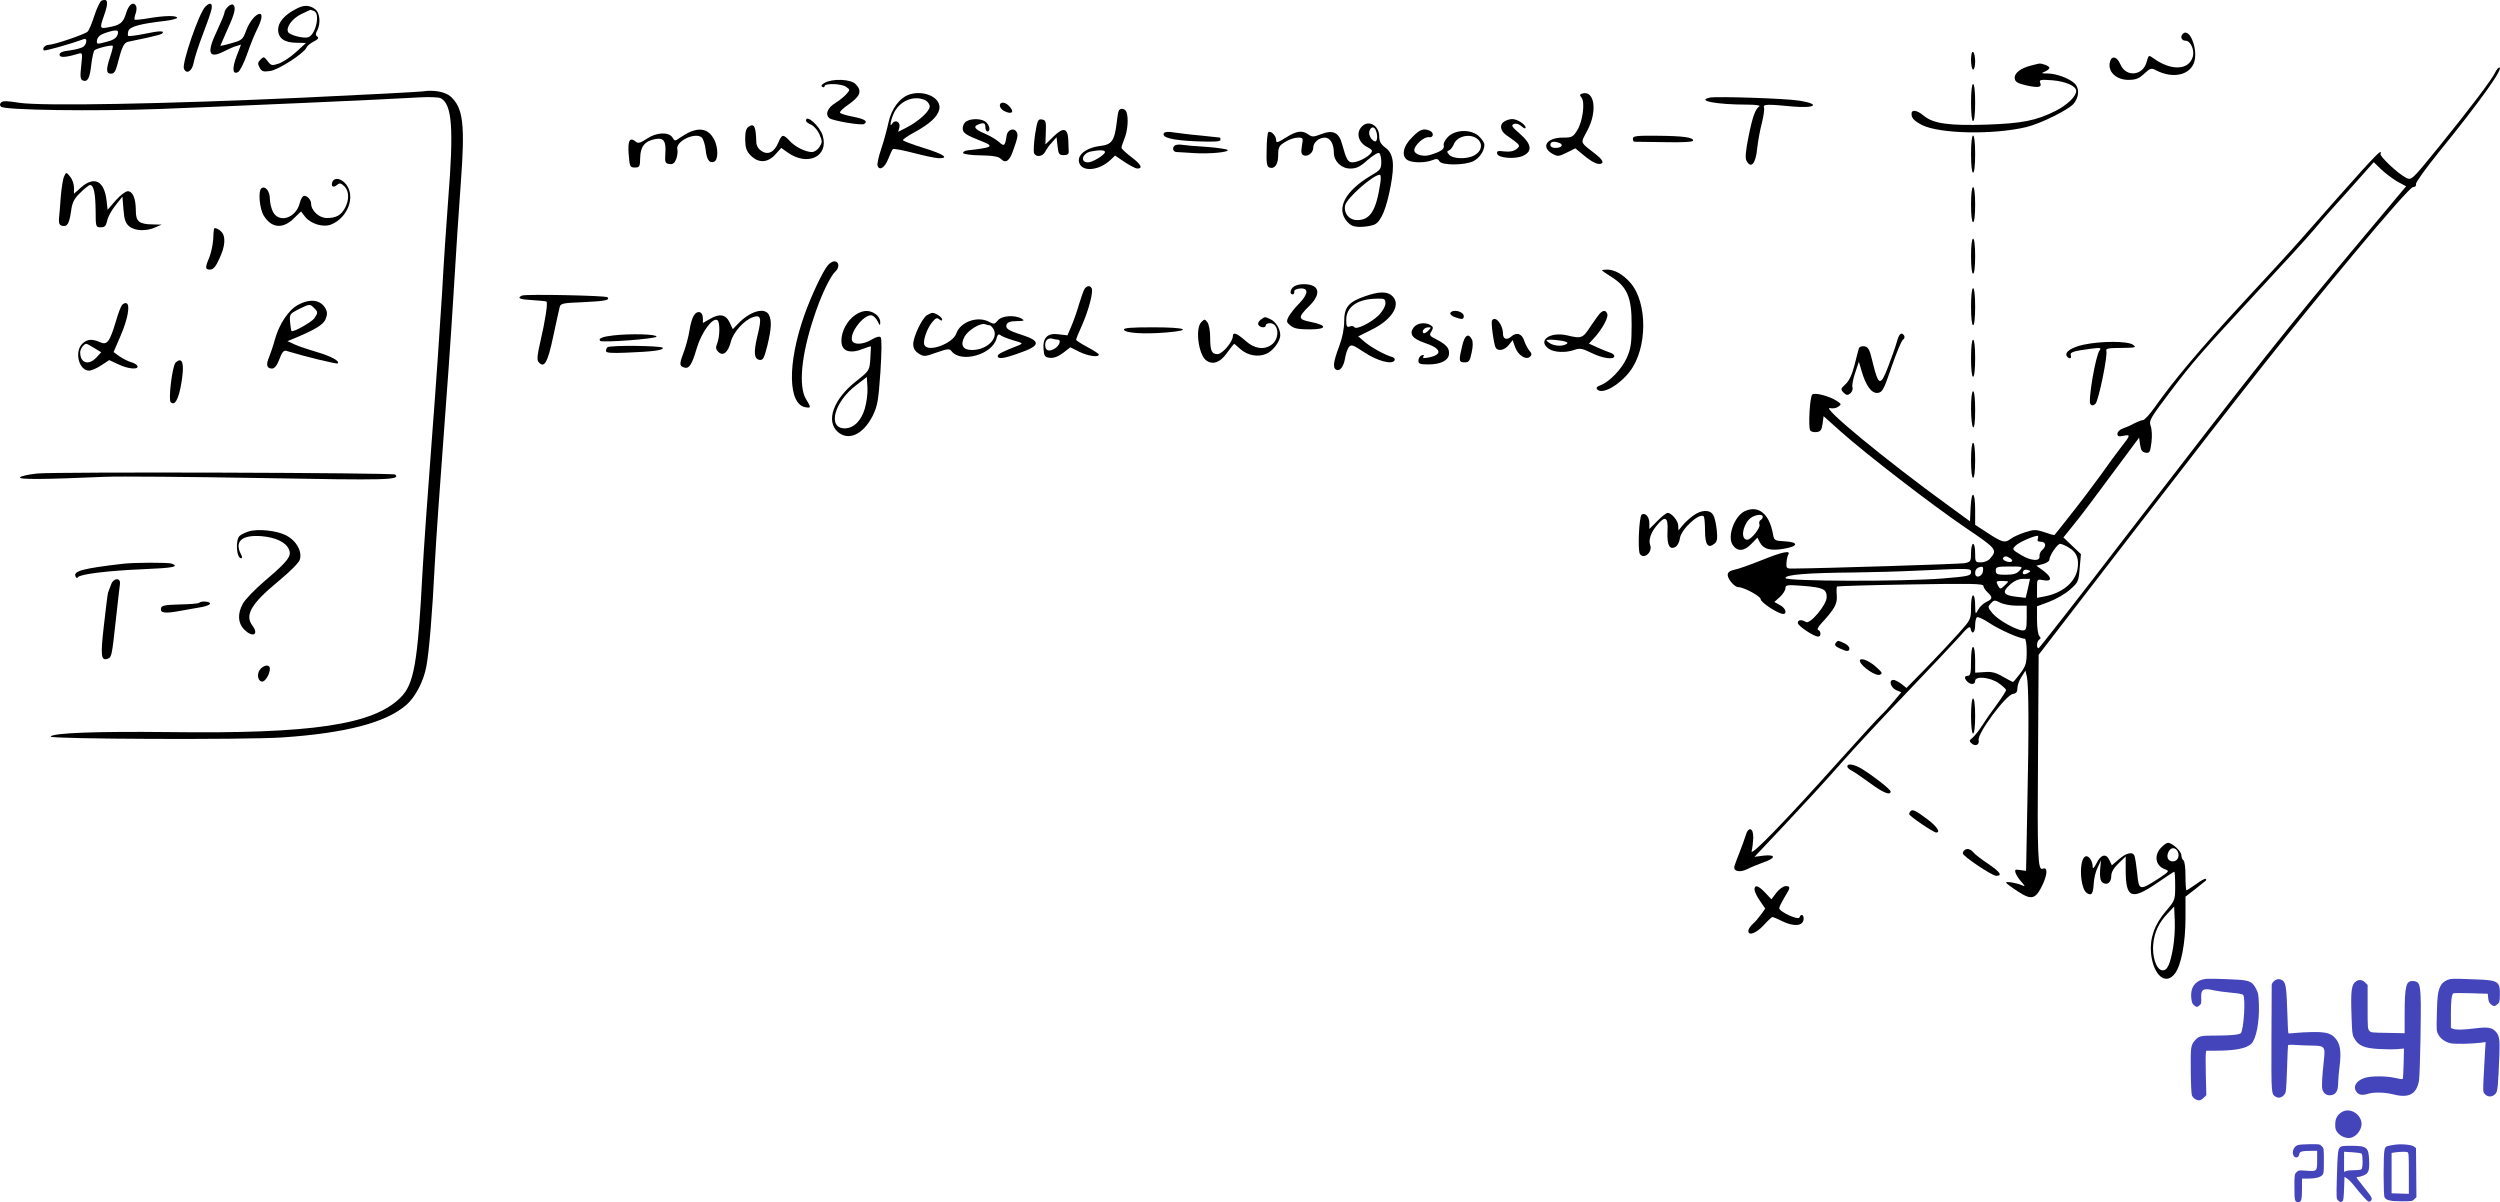 <svg xmlns="http://www.w3.org/2000/svg" version="1.0" width="1212.411pt" height="583.022pt" viewBox="0 0 1212.411 583.022" preserveAspectRatio="xMidYMid meet">
<g transform="translate(-54.12,530.737) scale(0.1,-0.1)" fill="#000000" stroke="none">
<path d="M1033 5304 c-6 -3 -22 -35 -34 -72 -12 -37 -26 -72 -33 -78 -13 -13 -163 -64 -188 -64 -18 0 -34 -18 -24 -27 4 -4 127 30 194 55 17 6 15 -23 -2 -37 -8 -6 -37 -14 -65 -18 -36 -4 -51 -10 -51 -21 0 -15 28 -14 88 4 24 7 24 7 17 -58 -6 -54 -4 -66 8 -71 23 -9 34 11 41 78 4 33 11 64 15 68 10 10 83 28 89 22 2 -2 -3 -25 -12 -51 -21 -64 -21 -84 4 -84 14 0 22 11 30 43 23 90 32 107 53 112 12 3 53 11 90 19 37 8 71 17 74 20 15 15 -10 15 -81 0 -43 -9 -80 -13 -83 -11 -3 3 -2 14 1 25 7 20 59 35 179 48 31 4 57 11 57 15 0 12 -61 11 -137 -2 -35 -6 -66 -9 -69 -7 -2 3 0 16 5 30 5 14 6 31 1 38 -13 22 -36 4 -48 -39 -14 -44 -28 -56 -85 -66 -42 -8 -43 -5 -22 55 24 67 20 87 -12 74z m78 -166 c-6 -16 -22 -26 -55 -34 -46 -12 -47 -12 -44 9 2 15 15 26 38 34 56 19 71 17 61 -9z"/>
<path d="M1537 5275 c-30 -29 -114 -273 -104 -300 12 -31 41 -13 48 31 4 22 24 83 44 135 20 52 39 106 42 122 6 30 -7 35 -30 12z"/>
<path d="M1646 5274 c-9 -8 -16 -21 -16 -27 0 -7 -16 -45 -35 -86 -53 -110 -43 -141 32 -103 21 11 48 23 60 26 l23 7 -21 -55 c-23 -60 -20 -93 7 -78 9 5 29 45 44 88 15 44 37 98 49 121 22 44 27 73 12 73 -19 0 -50 -37 -66 -81 -16 -43 -20 -47 -71 -61 -30 -9 -54 -14 -54 -12 0 1 16 37 35 80 36 78 42 108 26 119 -5 3 -17 -2 -25 -11z"/>
<path d="M1975 5263 c-54 -28 -85 -64 -85 -99 0 -42 30 -64 90 -64 l45 -1 -48 -44 c-26 -24 -64 -49 -84 -56 -33 -11 -37 -10 -54 12 -17 22 -19 23 -34 8 -14 -14 -15 -21 -5 -39 10 -19 18 -22 51 -17 40 5 165 86 176 113 3 8 19 22 36 30 21 11 26 18 17 24 -9 6 -9 13 -1 28 19 36 14 89 -11 106 -28 20 -55 20 -93 -1z m89 -9 c31 -12 9 -113 -27 -127 -21 -8 -88 9 -98 24 -13 22 18 66 63 88 24 11 44 21 45 21 1 0 8 -3 17 -6z"/>
<path d="M11127 5143 c-14 -14 -6 -33 13 -33 24 0 44 -43 36 -76 -18 -68 -106 -72 -193 -8 -21 15 -22 15 -31 -18 -18 -69 -101 -77 -128 -12 -18 42 -47 43 -52 2 -5 -43 36 -78 91 -78 36 0 51 6 77 30 29 27 34 29 58 16 78 -40 158 -25 182 34 25 59 -19 178 -53 143z"/>
<path d="M10100 5016 c0 -25 5 -46 10 -46 6 0 10 18 10 39 0 22 -4 43 -10 46 -6 4 -10 -12 -10 -39z"/>
<path d="M10393 4990 c-51 -12 -85 -38 -81 -63 2 -17 14 -24 57 -34 60 -13 76 -9 66 14 -5 14 4 15 60 11 66 -6 115 -28 115 -52 0 -26 -43 -67 -99 -96 -96 -48 -162 -61 -336 -67 -181 -6 -259 5 -304 43 -37 31 -64 32 -59 2 2 -16 18 -30 50 -47 88 -43 345 -48 506 -10 70 17 208 85 231 115 26 33 27 75 3 97 -27 25 -87 47 -129 48 -33 0 -35 1 -15 9 12 5 22 13 22 19 0 8 -36 22 -50 20 -3 -1 -20 -4 -37 -9z"/>
<path d="M12643 4958 c-16 -35 -123 -176 -272 -360 -134 -165 -135 -166 -161 -153 -42 22 -131 106 -124 117 4 6 2 9 -3 7 -15 -6 -104 -105 -390 -430 -32 -37 -156 -172 -275 -300 -207 -224 -335 -376 -428 -508 -24 -34 -49 -61 -56 -61 -7 0 -25 -7 -41 -15 -15 -9 -40 -20 -55 -25 -16 -5 -28 -17 -28 -26 0 -13 6 -15 30 -10 35 7 34 3 -15 -59 -17 -22 -60 -80 -95 -130 -36 -49 -100 -135 -144 -190 -43 -55 -80 -101 -81 -102 -1 -2 -23 4 -48 13 -43 14 -51 14 -95 0 -27 -9 -58 -23 -68 -31 -29 -22 -42 -19 -111 26 l-63 41 0 74 c0 91 -18 98 -22 9 l-3 -66 -100 73 c-309 224 -630 489 -578 476 12 -3 30 0 39 7 16 11 16 13 -7 28 -37 24 -108 42 -119 31 -12 -12 -20 -157 -10 -174 4 -6 18 -10 31 -8 19 2 25 10 29 40 l5 37 85 -76 c126 -112 435 -350 602 -464 154 -104 157 -108 120 -151 -8 -10 -28 -18 -44 -18 -27 0 -28 2 -28 45 0 25 -4 45 -10 45 -5 0 -10 -20 -10 -44 0 -41 -2 -44 -32 -50 -25 -4 -683 -25 -839 -26 -23 0 -26 4 -24 28 1 16 5 34 9 40 13 22 -30 13 -131 -28 -55 -22 -114 -43 -132 -46 -21 -5 -31 -12 -31 -25 0 -20 33 -59 51 -59 27 0 109 -44 109 -59 0 -15 85 -71 109 -71 21 0 11 30 -16 43 l-27 15 27 24 c15 14 27 33 27 43 0 16 8 17 87 11 97 -8 113 -16 113 -55 0 -37 -81 -133 -101 -120 -21 13 -39 11 -39 -5 0 -14 78 -66 99 -66 15 0 14 27 0 32 -7 2 0 16 16 33 63 69 77 93 74 134 -2 22 -1 42 1 44 3 2 164 7 358 10 286 5 352 4 352 -7 0 -7 9 -21 20 -31 26 -24 25 -33 -6 -47 -14 -7 -32 -23 -39 -37 -14 -25 -14 -25 -15 22 0 26 -4 47 -10 47 -6 0 -10 -26 -10 -59 0 -57 -1 -59 -62 -127 -34 -38 -104 -113 -156 -166 l-95 -97 -25 20 c-14 10 -31 19 -38 19 -24 0 -15 -36 12 -49 l26 -11 -41 -49 c-22 -26 -48 -54 -57 -62 -10 -8 -104 -111 -210 -229 -257 -287 -427 -462 -418 -430 4 14 7 43 8 65 1 49 -24 56 -37 10 -5 -16 -18 -52 -29 -80 -11 -27 -22 -58 -25 -67 -8 -26 24 -34 61 -16 17 9 52 23 79 33 61 21 62 39 2 33 l-45 -6 148 157 c81 86 204 219 271 296 68 77 212 232 321 345 108 113 221 233 251 266 42 49 55 58 57 43 6 -32 22 -21 22 15 0 19 4 37 9 40 5 3 32 -9 60 -28 46 -31 147 -76 171 -76 6 0 10 -28 10 -63 0 -55 -4 -69 -31 -105 -17 -23 -33 -42 -36 -42 -2 0 -24 12 -49 26 -34 20 -54 25 -89 22 l-45 -3 0 62 c0 35 -4 63 -10 63 -6 0 -10 -30 -10 -70 0 -56 -3 -70 -15 -70 -18 0 -19 -12 -3 -28 17 -17 38 -15 38 3 0 25 70 19 113 -10 20 -14 37 -30 37 -34 0 -5 -20 -36 -44 -69 -25 -33 -57 -79 -72 -103 -15 -24 -36 -50 -46 -59 -18 -14 -18 -17 -4 -29 18 -15 38 -5 33 17 -7 32 132 219 166 224 16 2 22 10 22 28 0 14 9 39 20 55 l19 30 7 -30 c9 -42 10 -258 2 -626 l-6 -315 -29 4 c-24 4 -27 2 -22 -14 4 -11 16 -30 28 -43 20 -23 20 -24 1 -16 -27 11 -75 19 -75 12 0 -3 25 -22 56 -42 68 -45 88 -40 123 36 23 52 22 83 -2 73 -23 -8 -26 58 -22 564 l3 474 448 581 c596 772 753 969 1076 1358 168 202 280 328 291 329 10 0 17 6 15 15 -2 8 49 78 112 156 199 245 316 409 292 409 -5 0 -13 -10 -19 -22z m-476 -531 l43 -23 -197 -235 c-390 -465 -511 -618 -1157 -1456 -229 -299 -422 -545 -427 -548 -5 -4 -9 3 -9 14 0 11 5 23 11 27 8 4 8 9 0 17 -6 6 -11 41 -11 78 l0 66 59 22 c32 12 78 38 101 59 40 35 42 40 47 105 l6 67 -43 41 -42 40 46 57 c45 55 91 117 246 326 l75 101 5 -35 c4 -26 10 -36 27 -38 19 -3 22 3 28 50 4 30 2 65 -4 80 -9 25 -2 37 91 160 114 151 152 194 438 503 113 121 230 249 260 285 30 36 79 92 110 126 30 33 84 93 119 133 l64 72 36 -35 c20 -19 55 -45 78 -59z m-1743 -1732 c-4 -10 0 -15 15 -15 24 0 28 -22 6 -40 -8 -7 -14 -20 -13 -29 5 -27 -39 -25 -88 4 -45 27 -46 28 -28 46 16 16 83 46 106 48 4 1 5 -6 2 -14z m153 -45 c36 -22 48 -54 39 -104 -12 -64 -74 -115 -159 -131 l-37 -7 0 46 c0 45 0 45 29 40 43 -9 46 11 5 43 l-37 27 32 8 c17 5 31 14 31 21 0 20 39 77 52 77 7 0 28 -9 45 -20z m-287 -50 c8 -5 12 -12 8 -15 -10 -10 -49 5 -43 16 8 11 16 11 35 -1z m-132 -62 c-4 -29 -38 -38 -38 -10 0 19 11 29 33 31 5 1 7 -9 5 -21z m177 2 c-13 -15 -31 -20 -67 -20 -41 0 -48 3 -48 20 0 18 7 20 67 20 65 0 66 0 48 -20z m-235 -8 c0 -17 -15 -20 -137 -30 -200 -16 -763 -14 -763 2 0 17 109 25 330 27 91 1 230 5 310 9 263 12 260 12 260 -8z m275 -4 c-19 -11 -30 -5 -21 11 4 6 14 7 22 4 15 -5 14 -7 -1 -15z m1 -74 l-11 -46 -43 5 c-65 7 -74 22 -34 58 22 20 43 29 65 29 l33 0 -10 -46z m-96 33 c0 -2 -9 -12 -19 -21 -19 -17 -20 -17 -31 3 -10 19 -8 21 20 21 16 0 30 -2 30 -3z m40 -117 l50 0 0 -60 c0 -51 -3 -60 -18 -60 -31 0 -120 50 -147 82 -24 29 -25 32 -9 49 15 17 19 17 45 4 15 -8 51 -15 79 -15z"/>
<path d="M4541 4906 c-15 -8 -20 -16 -12 -20 6 -4 11 -2 11 3 0 16 83 13 105 -3 19 -14 19 -14 1 -35 -11 -12 -34 -31 -52 -42 -40 -24 -53 -57 -30 -75 18 -13 155 -36 168 -28 20 13 3 24 -52 35 -33 6 -63 15 -65 20 -3 4 14 21 39 38 60 42 70 67 36 101 -24 24 -111 27 -149 6z"/>
<path d="M10100 4810 c0 -53 4 -90 10 -90 6 0 10 37 10 90 0 53 -4 90 -10 90 -6 0 -10 -37 -10 -90z"/>
<path d="M2590 4864 c-14 -2 -272 -16 -575 -30 -676 -31 -1271 -42 -1381 -25 -55 9 -79 10 -87 2 -7 -7 -8 -14 -1 -21 17 -17 450 -23 774 -11 337 13 1115 47 1253 56 50 3 95 1 106 -4 55 -30 63 -147 36 -489 -8 -103 -22 -308 -30 -457 -9 -148 -31 -470 -50 -715 -19 -245 -39 -533 -45 -640 -23 -439 -41 -541 -106 -605 -132 -133 -431 -177 -1124 -168 -349 4 -568 -4 -573 -22 -3 -12 942 -16 1123 -4 309 21 504 72 602 158 44 38 84 116 97 187 13 68 29 258 41 499 6 110 24 371 40 580 16 209 39 531 50 715 11 184 27 432 36 550 21 283 12 363 -49 419 -26 23 -82 34 -137 25z"/>
<path d="M4954 4850 c-49 -15 -90 -70 -104 -137 -7 -32 -22 -89 -35 -127 -13 -38 -21 -75 -18 -83 10 -25 35 -9 52 34 9 23 19 44 22 47 3 4 49 -5 103 -19 53 -14 107 -25 121 -25 52 0 22 20 -75 50 -55 17 -100 34 -100 38 0 4 26 22 58 39 73 40 109 74 118 108 14 55 -67 97 -142 75z m77 -30 c10 -6 19 -19 19 -29 0 -23 -55 -73 -112 -102 l-41 -21 6 22 c6 25 -20 40 -34 19 -14 -23 -11 7 5 45 27 64 101 95 157 66z"/>
<path d="M8212 4853 c-10 -4 -10 -8 -1 -19 18 -22 6 -115 -20 -157 -21 -34 -26 -37 -70 -37 -80 0 -109 -46 -50 -79 24 -13 30 -13 68 6 l42 21 40 -33 c45 -38 77 -51 90 -38 6 6 -4 21 -27 39 -84 66 -79 53 -45 118 51 95 35 200 -27 179z m-108 -239 c22 -9 10 -24 -20 -24 -15 0 -24 6 -24 15 0 16 17 19 44 9z"/>
<path d="M8833 4834 c-67 -15 33 -34 182 -34 39 0 65 -4 59 -8 -20 -13 -33 -48 -53 -147 -14 -69 -17 -104 -10 -117 22 -41 45 -15 52 60 4 35 14 91 23 124 8 33 13 67 10 74 -6 16 14 17 137 5 112 -10 140 11 36 28 -64 11 -404 22 -436 15z"/>
<path d="M5390 4795 c0 -8 9 -19 19 -25 40 -21 55 -6 25 24 -19 20 -44 21 -44 1z"/>
<path d="M5966 4768 c-3 -7 -7 -35 -10 -62 -10 -80 -24 -100 -76 -106 -74 -9 -119 -46 -104 -85 17 -43 97 -34 151 17 l22 21 47 -32 c26 -17 53 -31 60 -31 29 0 20 19 -26 54 -28 21 -50 42 -50 47 0 5 7 26 15 46 15 36 20 99 9 127 -7 19 -33 21 -38 4z m-66 -198 c0 -13 -60 -50 -82 -50 -41 0 -28 45 15 53 42 8 67 7 67 -3z"/>
<path d="M4450 4722 c0 -5 11 -14 26 -20 14 -7 32 -28 40 -48 14 -32 13 -38 -1 -60 -8 -13 -25 -24 -36 -24 -31 0 -82 25 -108 54 -32 34 -38 33 -55 -8 -20 -47 -50 -62 -82 -41 -15 10 -24 25 -25 43 -2 76 -10 93 -37 75 -12 -8 -17 -24 -17 -62 1 -42 6 -56 27 -78 38 -38 83 -36 120 6 l28 31 28 -20 c98 -72 204 -23 173 80 -14 46 -81 106 -81 72z"/>
<path d="M5228 4719 c-10 -5 -18 -21 -18 -33 0 -24 14 -33 98 -66 56 -22 44 -29 -76 -42 -12 -2 -21 -7 -20 -13 2 -5 40 -11 85 -11 60 -1 87 -6 98 -17 22 -23 41 -12 58 36 24 67 27 81 18 95 -13 22 -44 10 -48 -18 -7 -50 -12 -55 -36 -32 -12 11 -43 30 -69 41 -50 21 -59 35 -32 45 26 10 34 7 34 -14 0 -11 5 -20 10 -20 15 0 12 27 -6 44 -17 18 -70 21 -96 5z"/>
<path d="M5561 4656 c-6 -41 -8 -82 -5 -91 9 -22 42 -18 55 8 6 12 21 33 33 45 l21 24 5 -44 c4 -38 8 -43 30 -43 17 0 25 5 24 18 0 9 -1 35 -2 57 -3 57 -24 62 -72 15 l-39 -38 2 59 c2 53 0 59 -19 62 -19 3 -22 -4 -33 -72z"/>
<path d="M7838 4719 c-26 -14 -22 -45 7 -66 71 -50 72 -51 50 -69 -13 -10 -32 -14 -58 -11 -32 4 -38 2 -35 -11 4 -22 92 -28 128 -9 44 22 38 56 -16 104 -41 35 -46 43 -31 49 11 4 25 0 37 -11 11 -10 20 -13 20 -7 0 16 -41 42 -65 42 -11 0 -28 -5 -37 -11z"/>
<path d="M7146 4694 c-30 -30 -18 -77 26 -100 25 -13 27 -18 17 -30 -17 -21 -64 -44 -89 -44 -22 0 -30 15 -50 88 -15 57 -44 71 -101 49 -37 -14 -44 -15 -62 -2 -31 22 -58 18 -110 -15 -42 -26 -47 -27 -47 -11 0 21 -27 47 -38 37 -4 -4 -8 -43 -8 -86 -2 -62 1 -80 13 -85 26 -9 43 15 43 60 0 38 4 46 34 64 18 12 46 21 61 21 26 0 27 -1 20 -40 -5 -32 -3 -41 9 -46 20 -8 46 13 46 37 0 25 27 49 56 49 26 0 44 -30 44 -74 0 -41 37 -76 79 -76 30 0 48 8 84 41 26 22 51 38 57 34 5 -3 10 -23 10 -43 0 -34 -5 -40 -50 -66 -126 -75 -170 -160 -117 -222 20 -22 32 -27 69 -27 25 1 56 6 68 13 30 16 55 78 75 183 21 111 14 160 -26 189 -21 16 -29 30 -29 53 0 54 -51 83 -84 49z m68 -20 c10 -26 7 -56 -6 -52 -18 6 -32 34 -25 52 8 20 23 21 31 0z m21 -256 c-20 -133 -49 -178 -112 -178 -40 0 -67 35 -58 73 10 36 136 147 168 147 5 0 6 -19 2 -42z"/>
<path d="M3891 4669 c-13 -5 -35 -18 -50 -28 -27 -19 -27 -19 -39 0 -18 28 -78 25 -125 -7 -30 -20 -41 -23 -52 -14 -30 25 -40 6 -35 -61 5 -60 6 -64 30 -64 23 0 25 4 26 49 1 53 23 80 74 89 39 8 52 -10 48 -67 -3 -46 -1 -51 19 -54 17 -3 26 4 34 25 5 15 8 36 5 46 -10 38 85 85 118 58 7 -6 16 -32 19 -57 5 -51 18 -70 41 -61 21 8 21 68 1 107 -24 47 -62 60 -114 39z"/>
<path d="M7389 4641 c-45 -44 -53 -93 -20 -111 25 -13 82 -13 117 0 22 9 29 8 36 -5 12 -20 119 -20 163 0 31 15 55 50 55 81 0 8 -11 26 -25 39 -35 36 -115 36 -151 -1 -15 -14 -24 -33 -21 -43 4 -17 -15 -30 -70 -46 -32 -9 -73 4 -73 24 0 24 48 67 71 63 23 -4 26 23 3 32 -31 12 -47 6 -85 -33z m321 -11 c24 -24 15 -59 -21 -77 -35 -19 -104 -16 -120 4 -11 13 -12 17 -1 21 7 2 17 15 23 28 16 44 86 57 119 24z"/>
<path d="M6186 4662 c-13 -22 41 -35 156 -40 84 -3 118 -2 118 7 0 6 -1 11 -2 11 -2 0 -43 5 -93 10 -49 4 -109 12 -131 15 -26 5 -44 3 -48 -3z"/>
<path d="M8460 4635 c0 -8 3 -15 8 -15 4 0 69 -1 144 -2 85 -2 139 1 140 7 3 16 -47 23 -174 24 -99 1 -118 -1 -118 -14z"/>
<path d="M10100 4560 c0 -53 4 -90 10 -90 6 0 10 37 10 90 0 53 -4 90 -10 90 -6 0 -10 -37 -10 -90z"/>
<path d="M6243 4604 c-19 -8 -16 -34 5 -34 9 0 46 -3 82 -5 75 -5 172 4 165 15 -3 4 -49 11 -102 15 -54 3 -107 8 -118 10 -11 2 -26 1 -32 -1z"/>
<path d="M853 4454 c-6 -10 -13 -55 -17 -99 -3 -44 -7 -93 -9 -110 -1 -22 3 -30 17 -33 24 -5 33 11 42 72 5 40 14 59 44 88 21 21 42 38 48 38 18 0 26 -41 27 -125 0 -78 1 -80 25 -80 19 0 25 6 31 32 3 17 21 51 40 74 l34 43 5 -63 c4 -50 10 -67 29 -82 27 -22 83 -24 126 -4 l30 13 -43 1 c-66 1 -82 14 -82 66 0 59 -15 95 -39 95 -11 0 -37 -20 -59 -45 l-39 -45 -5 45 c-11 95 -59 120 -123 64 l-35 -31 0 30 c0 16 -8 40 -19 53 -18 22 -19 22 -28 3z"/>
<path d="M2153 4425 c-8 -22 4 -30 22 -15 13 11 19 10 35 -5 24 -22 26 -65 5 -105 -19 -36 -43 -50 -89 -50 -37 0 -76 36 -76 70 0 21 -25 44 -38 36 -6 -3 -13 -18 -17 -33 -18 -73 -100 -100 -130 -43 -8 16 -15 44 -15 63 0 36 -21 64 -40 52 -18 -11 -11 -97 10 -133 38 -62 94 -67 149 -11 l32 31 20 -26 c28 -35 89 -53 127 -37 80 33 118 135 72 194 -24 30 -57 36 -67 12z"/>
<path d="M10100 4315 c0 -50 4 -85 10 -85 6 0 10 35 10 85 0 50 -4 85 -10 85 -6 0 -10 -35 -10 -85z"/>
<path d="M1579 4198 c-1 -2 -3 -25 -4 -53 -2 -27 -11 -67 -19 -87 -21 -49 -20 -58 4 -58 15 0 28 14 45 53 29 60 32 109 9 131 -13 14 -32 21 -35 14z"/>
<path d="M10100 4065 c0 -50 4 -85 10 -85 6 0 10 35 10 85 0 50 -4 85 -10 85 -6 0 -10 -35 -10 -85z"/>
<path d="M4557 4022 c-24 -27 -81 -147 -115 -243 -83 -235 -80 -434 7 -447 26 -4 26 -1 1 40 -37 61 -23 212 37 393 33 103 79 201 105 225 22 20 19 50 -5 50 -8 0 -21 -8 -30 -18z"/>
<path d="M8310 3996 c0 -1 22 -17 48 -33 75 -47 97 -100 96 -233 0 -87 -4 -114 -23 -157 -24 -55 -84 -117 -128 -134 -19 -7 -23 -13 -15 -21 25 -25 107 22 158 89 85 111 86 333 2 429 -36 41 -77 64 -113 64 -14 0 -25 -2 -25 -4z"/>
<path d="M6818 3919 c-19 -11 -25 -39 -8 -39 6 0 9 6 8 13 -2 7 9 13 25 15 45 5 45 -24 0 -71 -23 -23 -46 -53 -53 -66 -11 -22 -10 -27 10 -43 17 -14 39 -18 92 -18 85 0 89 19 7 36 -64 12 -65 22 -8 78 43 42 51 79 20 96 -25 13 -71 12 -93 -1z"/>
<path d="M5802 3908 c-5 -7 -17 -40 -27 -73 -9 -33 -26 -81 -37 -107 l-20 -47 -42 5 c-54 8 -79 -16 -74 -73 3 -33 6 -38 31 -41 19 -2 40 6 64 24 l35 27 44 -22 c44 -21 94 -28 94 -13 0 4 -25 20 -55 36 -30 16 -55 32 -55 36 0 4 13 36 29 71 32 73 56 163 46 179 -8 13 -20 13 -33 -2z m-131 -248 c18 0 9 -28 -13 -42 -30 -19 -48 -12 -48 17 0 24 16 36 38 29 8 -2 18 -4 23 -4z"/>
<path d="M10100 3820 c0 -53 4 -90 10 -90 6 0 10 37 10 90 0 53 -4 90 -10 90 -6 0 -10 -37 -10 -90z"/>
<path d="M7162 3871 c-81 -28 -102 -53 -102 -122 0 -36 -9 -81 -25 -123 -27 -72 -31 -101 -15 -111 18 -11 37 13 44 53 3 21 11 45 18 55 12 15 18 14 75 -24 63 -42 134 -61 147 -40 4 6 -1 14 -11 17 -36 10 -99 45 -132 72 l-33 28 66 33 c100 49 144 123 98 164 -24 22 -64 21 -130 -2z m98 -35 c0 -14 -14 -38 -32 -57 -38 -37 -110 -73 -119 -58 -3 5 -13 7 -22 3 -14 -5 -17 1 -17 33 0 62 55 101 148 102 38 1 42 -1 42 -23z"/>
<path d="M3073 3874 c-27 -12 -11 -19 49 -22 34 -2 65 -5 69 -7 8 -5 -5 -90 -30 -198 -14 -58 -16 -85 -9 -94 28 -35 45 -6 72 122 14 66 28 129 31 141 4 20 13 22 115 26 106 5 131 10 117 24 -8 8 -398 16 -414 8z"/>
<path d="M1987 3829 c-46 -24 -92 -93 -113 -169 -8 -30 -21 -68 -28 -85 -16 -36 -11 -55 14 -55 13 0 24 14 36 45 12 33 21 44 33 41 99 -30 245 -65 250 -61 11 12 -33 35 -104 56 -38 11 -86 27 -105 36 l-35 16 25 10 c111 46 148 69 160 96 9 22 9 35 1 50 -24 45 -74 52 -134 20z m77 -15 c20 -19 20 -24 1 -51 -13 -18 -103 -69 -110 -61 -2 2 -5 21 -7 43 -3 39 -1 41 42 63 53 26 54 26 74 6z"/>
<path d="M1133 3828 c-6 -7 -20 -44 -31 -83 -29 -96 -42 -113 -76 -97 -38 17 -63 15 -86 -8 -39 -39 -16 -130 33 -130 12 0 39 12 60 26 l38 25 43 -20 c47 -23 100 -28 94 -9 -3 7 -16 15 -31 19 -14 4 -39 16 -56 28 l-29 21 34 79 c35 81 48 151 28 158 -6 2 -16 -2 -21 -9z m-134 -209 l33 -20 -23 -25 c-38 -41 -79 -28 -79 25 0 16 18 41 30 41 3 0 20 -9 39 -21z"/>
<path d="M3906 3777 c-8 -12 -17 -44 -21 -72 -4 -27 -16 -72 -26 -100 -23 -61 -24 -71 -3 -79 26 -10 40 9 64 92 23 78 77 151 100 137 13 -8 13 -76 0 -111 -9 -22 -8 -31 5 -43 22 -23 47 -3 60 47 11 47 64 106 107 121 40 14 44 -3 23 -88 -20 -83 -17 -115 10 -119 17 -2 22 8 38 71 20 84 21 120 7 148 -21 38 -92 17 -150 -44 l-25 -26 -15 32 c-19 40 -49 45 -95 18 l-35 -20 0 23 c0 33 -27 41 -44 13z"/>
<path d="M4675 3769 c-38 -34 -61 -93 -51 -133 8 -34 46 -43 98 -22 23 9 42 15 43 13 0 -1 -1 -28 -3 -59 -4 -57 -4 -58 -67 -108 -112 -87 -151 -195 -90 -248 52 -44 122 -12 168 78 24 49 28 72 38 214 6 97 7 162 1 168 -6 6 -22 1 -43 -11 -40 -25 -87 -27 -95 -6 -15 37 57 130 95 123 8 -2 21 -14 28 -28 12 -24 13 -24 13 -3 0 12 -10 29 -22 37 -35 25 -73 19 -113 -15z m60 -444 c-17 -58 -54 -95 -97 -95 -85 0 -52 128 55 209 l52 40 3 -50 c2 -28 -4 -74 -13 -104z"/>
<path d="M7575 3790 c-3 -6 6 -15 20 -20 35 -13 45 -13 45 4 0 23 -53 36 -65 16z"/>
<path d="M8305 3792 c-6 -4 -27 -33 -48 -64 -40 -62 -45 -64 -116 -47 -84 19 -145 -26 -89 -65 26 -18 82 -21 126 -5 25 9 38 6 81 -15 51 -26 111 -35 111 -16 0 6 -8 13 -17 16 -10 3 -38 14 -62 25 l-44 20 25 27 c38 41 71 101 64 117 -6 16 -16 19 -31 7z m-185 -138 c22 -5 28 -9 18 -15 -20 -13 -62 -10 -84 6 -18 14 -18 14 7 15 15 0 41 -3 59 -6z"/>
<path d="M5037 3779 c-24 -14 -67 -105 -67 -141 0 -19 8 -33 26 -45 26 -16 29 -16 88 5 54 19 62 19 72 6 46 -59 199 -16 218 62 5 19 10 23 19 16 7 -6 35 -17 62 -25 48 -14 49 -15 25 -25 -78 -30 -100 -42 -100 -51 0 -17 29 -13 104 14 104 36 107 58 11 89 -66 21 -79 31 -72 50 5 11 19 16 49 16 36 1 40 2 24 12 -34 19 -96 15 -115 -8 -16 -19 -20 -20 -42 -8 -55 31 -141 1 -160 -56 -18 -50 -140 -94 -155 -55 -8 19 12 78 38 110 16 20 23 23 34 14 10 -8 14 -8 14 -1 0 11 -31 32 -47 32 -4 0 -16 -5 -26 -11z m303 -49 c5 0 14 -9 20 -20 24 -45 -34 -100 -105 -100 -45 0 -58 24 -36 65 18 32 78 68 99 60 8 -3 18 -5 22 -5z"/>
<path d="M6655 3757 c-10 -8 -15 -19 -11 -25 9 -15 36 -16 36 -2 0 6 9 10 20 10 44 0 49 -76 7 -105 -37 -26 -83 -19 -126 20 -40 36 -61 44 -61 22 0 -27 -51 -87 -74 -87 -29 0 -36 16 -36 84 0 29 -6 60 -13 70 -13 17 -14 17 -30 1 -31 -31 -13 -162 26 -187 32 -21 66 -8 98 37 18 25 34 45 35 45 2 0 15 -11 30 -25 34 -31 85 -41 125 -24 33 13 69 61 69 91 0 30 -21 65 -47 77 -29 13 -25 14 -48 -2z"/>
<path d="M7777 3753 c-6 -10 9 -118 18 -132 11 -19 43 -12 63 13 l19 24 12 -34 c14 -40 54 -65 73 -46 9 9 8 16 -4 29 -8 10 -20 32 -25 48 -11 35 -37 43 -63 20 -22 -19 -40 -12 -40 15 0 44 -38 89 -53 63z"/>
<path d="M7396 3718 c-22 -31 -5 -53 53 -73 82 -27 91 -57 22 -71 -25 -5 -32 -4 -27 4 5 8 2 10 -8 6 -9 -3 -16 -15 -16 -25 0 -16 8 -19 48 -19 58 0 96 18 100 48 4 29 -11 48 -60 73 -34 17 -37 21 -25 39 10 17 9 22 -3 30 -27 17 -68 11 -84 -12z m71 -15 c-9 -9 -19 -14 -23 -11 -10 10 6 28 24 28 15 0 15 -1 -1 -17z"/>
<path d="M5992 3708 c6 -16 96 -22 206 -13 131 11 95 25 -64 25 -112 0 -145 -3 -142 -12z"/>
<path d="M3518 3681 c-55 -6 -77 -15 -66 -27 10 -9 273 10 273 21 0 12 -124 15 -207 6z"/>
<path d="M9740 3649 c-6 -22 -25 -76 -42 -120 -37 -97 -47 -94 -75 21 -15 64 -21 75 -41 78 -12 2 -24 -3 -26 -10 -2 -7 -12 -44 -21 -81 -12 -46 -26 -77 -44 -93 -24 -22 -24 -25 -9 -41 14 -13 20 -14 33 -3 8 7 13 20 10 29 -3 10 3 41 13 70 l18 54 13 -44 c21 -73 49 -111 79 -107 22 3 29 15 67 127 23 67 48 127 55 131 7 4 9 13 6 19 -13 21 -25 11 -36 -30z"/>
<path d="M7632 3629 c-17 -71 -16 -79 12 -79 21 0 26 7 34 47 7 30 7 54 1 65 -17 32 -35 20 -47 -33z"/>
<path d="M10100 3570 c0 -53 4 -90 10 -90 6 0 10 37 10 90 0 53 -4 90 -10 90 -6 0 -10 -37 -10 -90z"/>
<path d="M10647 3636 c-60 -13 -94 -36 -83 -55 10 -16 26 -14 20 3 -6 15 12 21 96 32 47 6 53 5 44 -7 -20 -24 -58 -249 -45 -262 8 -8 15 -7 25 3 15 17 60 235 52 256 -4 11 10 14 72 14 70 1 75 2 58 15 -25 19 -155 19 -239 1z"/>
<path d="M3487 3623 c-4 -3 -7 -12 -7 -18 0 -9 26 -11 98 -8 130 5 184 12 177 24 -7 10 -258 13 -268 2z"/>
<path d="M1392 3548 c-16 -21 -35 -179 -23 -191 20 -20 39 15 52 94 12 74 9 109 -9 109 -5 0 -14 -6 -20 -12z"/>
<path d="M10100 3326 c0 -47 5 -88 10 -91 6 -4 10 27 10 84 0 54 -4 91 -10 91 -6 0 -10 -35 -10 -84z"/>
<path d="M10100 3075 c0 -50 4 -85 10 -85 6 0 10 35 10 85 0 50 -4 85 -10 85 -6 0 -10 -35 -10 -85z"/>
<path d="M722 3011 c-40 -4 -77 -12 -83 -18 -12 -12 110 -11 411 2 69 3 410 0 758 -6 614 -11 676 -10 650 17 -9 9 -1651 14 -1736 5z"/>
<path d="M9002 2828 c-50 -25 -85 -122 -58 -163 22 -34 56 -32 91 5 l29 30 13 -25 c17 -31 51 -40 115 -29 71 12 74 32 6 36 -52 3 -53 4 -59 38 -18 97 -71 139 -137 108z m88 -27 c0 -6 -5 -13 -11 -16 -6 -4 -8 -13 -5 -21 6 -16 -40 -74 -59 -74 -31 0 -26 60 8 98 20 22 67 31 67 13z"/>
<path d="M8753 2807 c-18 -13 -41 -34 -52 -48 l-20 -24 -1 23 c0 23 -32 62 -51 62 -6 0 -29 -17 -50 -39 l-39 -39 0 28 c0 31 -20 53 -37 42 -13 -8 -20 -172 -9 -191 19 -29 63 9 50 43 -9 24 3 61 32 95 41 50 56 42 52 -29 -3 -67 10 -92 40 -74 9 6 18 24 20 40 5 44 95 127 116 107 3 -4 6 -35 6 -70 0 -68 15 -88 46 -62 13 10 15 25 11 65 -3 29 -10 62 -17 73 -15 28 -58 27 -97 -2z"/>
<path d="M1747 2730 c-16 -5 -35 -14 -43 -21 -22 -18 -17 -109 7 -109 6 0 5 8 -1 19 -33 63 4 96 101 88 67 -6 116 -29 131 -63 15 -33 -3 -57 -117 -154 -48 -41 -96 -91 -106 -110 -27 -49 -24 -95 6 -125 41 -42 74 -26 40 19 -38 50 -5 106 122 211 66 55 105 94 109 111 10 41 -19 90 -67 115 -47 24 -139 33 -182 19z"/>
<path d="M1135 2573 c-190 -22 -238 -35 -228 -60 3 -9 8 -11 12 -5 9 15 148 32 319 39 142 6 175 12 136 27 -16 6 -185 6 -239 -1z"/>
<path d="M1080 2473 c-6 -15 -13 -34 -15 -40 -2 -7 -11 -79 -20 -159 -17 -149 -14 -173 19 -161 19 7 20 14 40 197 9 80 17 154 19 165 4 32 -31 31 -43 -2z"/>
<path d="M1507 2384 c-3 -4 -46 -7 -94 -8 -71 -2 -89 -5 -91 -18 -5 -24 19 -27 94 -13 38 7 86 15 107 19 20 4 37 11 37 16 0 11 -43 14 -53 4z"/>
<path d="M9447 2193 c-12 -12 -7 -20 18 -31 34 -16 45 -15 45 1 0 8 -11 19 -25 25 -30 14 -30 14 -38 5z"/>
<path d="M9562 2098 c9 -25 77 -71 95 -63 16 6 13 11 -21 41 -38 33 -82 46 -74 22z"/>
<path d="M1805 2064 c-19 -20 -16 -58 6 -62 15 -3 39 35 39 63 0 20 -25 19 -45 -1z"/>
<path d="M10100 1835 c0 -50 4 -85 10 -85 6 0 10 35 10 85 0 50 -4 85 -10 85 -6 0 -10 -35 -10 -85z"/>
<path d="M9500 1590 c0 -5 10 -15 23 -21 12 -6 52 -34 88 -60 62 -46 99 -61 99 -40 0 10 -87 78 -140 110 -37 22 -70 28 -70 11z"/>
<path d="M9807 1374 c-4 -4 -7 -11 -7 -15 0 -9 118 -89 131 -89 23 0 4 29 -41 63 -57 43 -73 51 -83 41z"/>
<path d="M11022 1197 c-36 -38 -28 -88 18 -105 23 -9 22 -10 -30 -45 -93 -60 -96 -59 -104 24 -4 39 -10 77 -13 85 -8 23 -40 16 -76 -16 l-34 -29 -12 25 c-15 34 -42 28 -63 -16 -11 -22 -18 -28 -18 -17 0 29 -19 57 -35 51 -33 -13 -27 -156 7 -178 23 -14 30 -4 33 46 1 24 9 59 19 78 l16 35 -4 -47 c-2 -32 1 -51 10 -59 21 -18 44 -3 44 29 0 19 11 39 35 62 l35 34 0 -66 c0 -137 28 -148 152 -63 44 30 81 55 84 55 2 0 4 -31 4 -69 0 -68 -1 -71 -45 -122 -56 -66 -79 -133 -72 -206 11 -105 70 -156 115 -98 31 39 52 150 52 269 l0 105 48 37 c26 21 49 40 51 41 2 2 2 5 -1 8 -3 3 -23 -8 -46 -25 -23 -16 -44 -30 -47 -30 -3 0 -5 31 -5 69 0 39 -4 73 -10 76 -5 3 -10 15 -10 25 0 19 -44 60 -65 60 -6 0 -21 -10 -33 -23z m82 -23 c8 -22 -4 -44 -25 -44 -25 0 -34 23 -20 49 12 22 36 19 45 -5z m-24 -462 c-15 -85 -29 -114 -54 -110 -28 4 -49 69 -42 130 6 57 28 102 70 146 l31 33 3 -68 c2 -37 -2 -96 -8 -131z"/>
<path d="M10067 1183 c-4 -3 -7 -10 -7 -14 0 -14 142 -109 162 -109 32 0 20 18 -40 59 -32 21 -64 46 -71 55 -14 17 -33 21 -44 9z"/>
<path d="M9050 993 c0 -9 12 -34 26 -54 l26 -38 -20 -28 c-11 -15 -29 -37 -41 -47 -12 -11 -21 -25 -21 -33 0 -26 38 -12 74 27 20 22 39 40 43 40 4 0 26 -9 49 -21 55 -26 98 -23 102 9 3 23 -13 31 -20 10 -5 -15 -98 28 -98 45 0 7 12 30 25 52 30 48 31 55 6 55 -11 0 -31 -14 -45 -32 l-24 -32 -30 32 c-33 35 -52 41 -52 15z"/>
</g><g transform="translate(1062.411, 474.659) scale(0.408)"><g transform="translate(-57.707,297.537) scale(0.1,-0.1)" fill="#000000" stroke="none">
<path d="M750 2973 c-57 -10 -88 -25 -119 -57 -40 -41 -55 -100 -46 -179 6 -45 12 -61 32 -77 32 -25 35 -25 64 -1 22 17 24 26 21 89 -4 105 24 120 164 87 33 -7 119 -19 190 -25 88 -8 134 -16 144 -26 32 -32 8 -420 -28 -456 -18 -18 -126 -28 -289 -28 -185 0 -206 -4 -250 -52 -55 -58 -58 -82 -55 -363 1 -145 7 -274 13 -293 11 -34 51 -62 89 -62 12 0 35 14 52 31 l31 30 -6 238 c-3 130 -3 249 0 264 l5 27 112 0 c234 1 363 26 423 82 58 54 98 260 91 463 -4 122 -7 138 -34 191 -40 81 -79 100 -217 108 -174 10 -361 14 -387 9z" fill="#4444bb"/>
<path d="M3660 2971 c-42 -9 -83 -34 -103 -65 -39 -59 -50 -127 -54 -343 -5 -206 -5 -212 18 -252 28 -50 78 -86 143 -102 48 -12 257 -8 370 7 l49 7 -7 -104 c-4 -57 -11 -189 -16 -294 -9 -177 -9 -192 8 -214 35 -47 100 -46 136 2 22 29 27 86 42 452 7 191 0 235 -44 283 -45 48 -92 56 -241 38 -146 -18 -229 -20 -265 -6 l-26 10 0 162 c0 156 8 230 27 249 5 5 99 6 210 2 l201 -6 5 -50 c3 -39 11 -56 31 -74 34 -29 48 -29 80 0 24 20 26 30 28 113 4 147 -23 169 -218 179 -242 11 -340 13 -374 6z" fill="#4444bb"/>
<path d="M1565 2945 c-14 -13 -25 -32 -25 -42 0 -10 -1 -297 -3 -638 -2 -677 -3 -662 55 -694 33 -19 73 -7 101 31 18 24 20 51 29 300 5 150 10 278 12 283 2 6 37 8 97 3 52 -3 135 -7 186 -7 154 -2 161 -10 143 -176 -21 -189 -27 -310 -18 -343 12 -45 45 -72 86 -72 71 0 102 46 102 151 0 33 7 118 16 187 24 190 9 280 -58 349 -50 52 -112 67 -263 65 -71 -1 -164 -6 -205 -11 -41 -4 -78 -7 -81 -5 -4 2 -10 108 -13 236 -9 286 -17 352 -47 384 -31 33 -82 32 -114 -1z" fill="#4444bb"/>
<path d="M2542 2944 c-55 -38 -64 -109 -53 -419 6 -186 9 -215 28 -250 50 -95 116 -125 302 -135 75 -4 171 -5 215 -1 l78 7 -4 -178 c-2 -97 -7 -181 -11 -184 -4 -4 -42 1 -85 11 -104 26 -285 27 -363 3 -106 -33 -149 -107 -99 -170 26 -34 68 -41 132 -21 74 23 202 20 308 -7 182 -47 274 5 301 168 12 77 27 831 19 994 -7 152 -20 181 -86 186 -88 7 -103 -51 -104 -401 l0 -219 -201 4 c-197 3 -201 3 -220 27 -18 21 -19 42 -19 283 l0 260 -29 29 c-33 33 -74 38 -109 13z" fill="#4444bb"/>
<path d="M2374 1391 c-55 -34 -79 -78 -79 -147 0 -51 4 -66 27 -96 35 -45 102 -73 153 -64 78 15 146 111 131 188 -20 108 -145 172 -232 119z" fill="#4444bb"/>
<path d="M1853 999 c-39 -11 -66 -56 -61 -101 6 -59 69 -64 76 -6 4 30 34 38 145 38 l67 0 0 -110 c0 -135 -1 -136 -132 -126 -85 6 -89 6 -113 -18 -24 -25 -25 -28 -25 -179 0 -162 4 -177 47 -177 35 0 43 29 43 159 l0 121 73 0 c85 0 141 14 168 41 17 17 19 34 19 169 0 147 -1 152 -25 175 -23 24 -30 25 -137 24 -62 0 -128 -5 -145 -10z" fill="#4444bb"/>
<path d="M2985 1000 c-91 -16 -93 -18 -104 -58 -15 -51 -14 -537 0 -564 19 -36 69 -48 204 -48 121 0 127 1 151 25 l24 24 -2 292 -3 292 -26 19 c-31 23 -161 33 -244 18z m169 -86 c14 -5 16 -37 16 -250 l0 -245 -102 3 -103 3 0 240 0 240 40 6 c57 9 131 10 149 3z" fill="#4444bb"/>
<path d="M2351 971 c-24 -24 -29 -73 -37 -372 -6 -232 -6 -237 15 -258 23 -23 29 -25 51 -11 12 7 16 40 20 150 l5 141 35 -23 c19 -13 59 -55 88 -93 30 -39 78 -96 108 -128 47 -51 56 -57 74 -47 29 16 25 42 -15 92 -19 24 -62 78 -95 121 -61 77 -61 77 -33 77 15 0 46 9 69 19 56 26 67 57 62 179 -6 156 -27 172 -220 172 -93 0 -111 -3 -127 -19z m257 -74 c16 -13 17 -168 0 -185 -7 -7 -41 -12 -84 -12 -40 0 -84 -4 -98 -10 l-26 -10 0 120 0 119 98 -6 c53 -3 103 -10 110 -16z" fill="#4444bb"/>
</g>
</g>
</svg>
